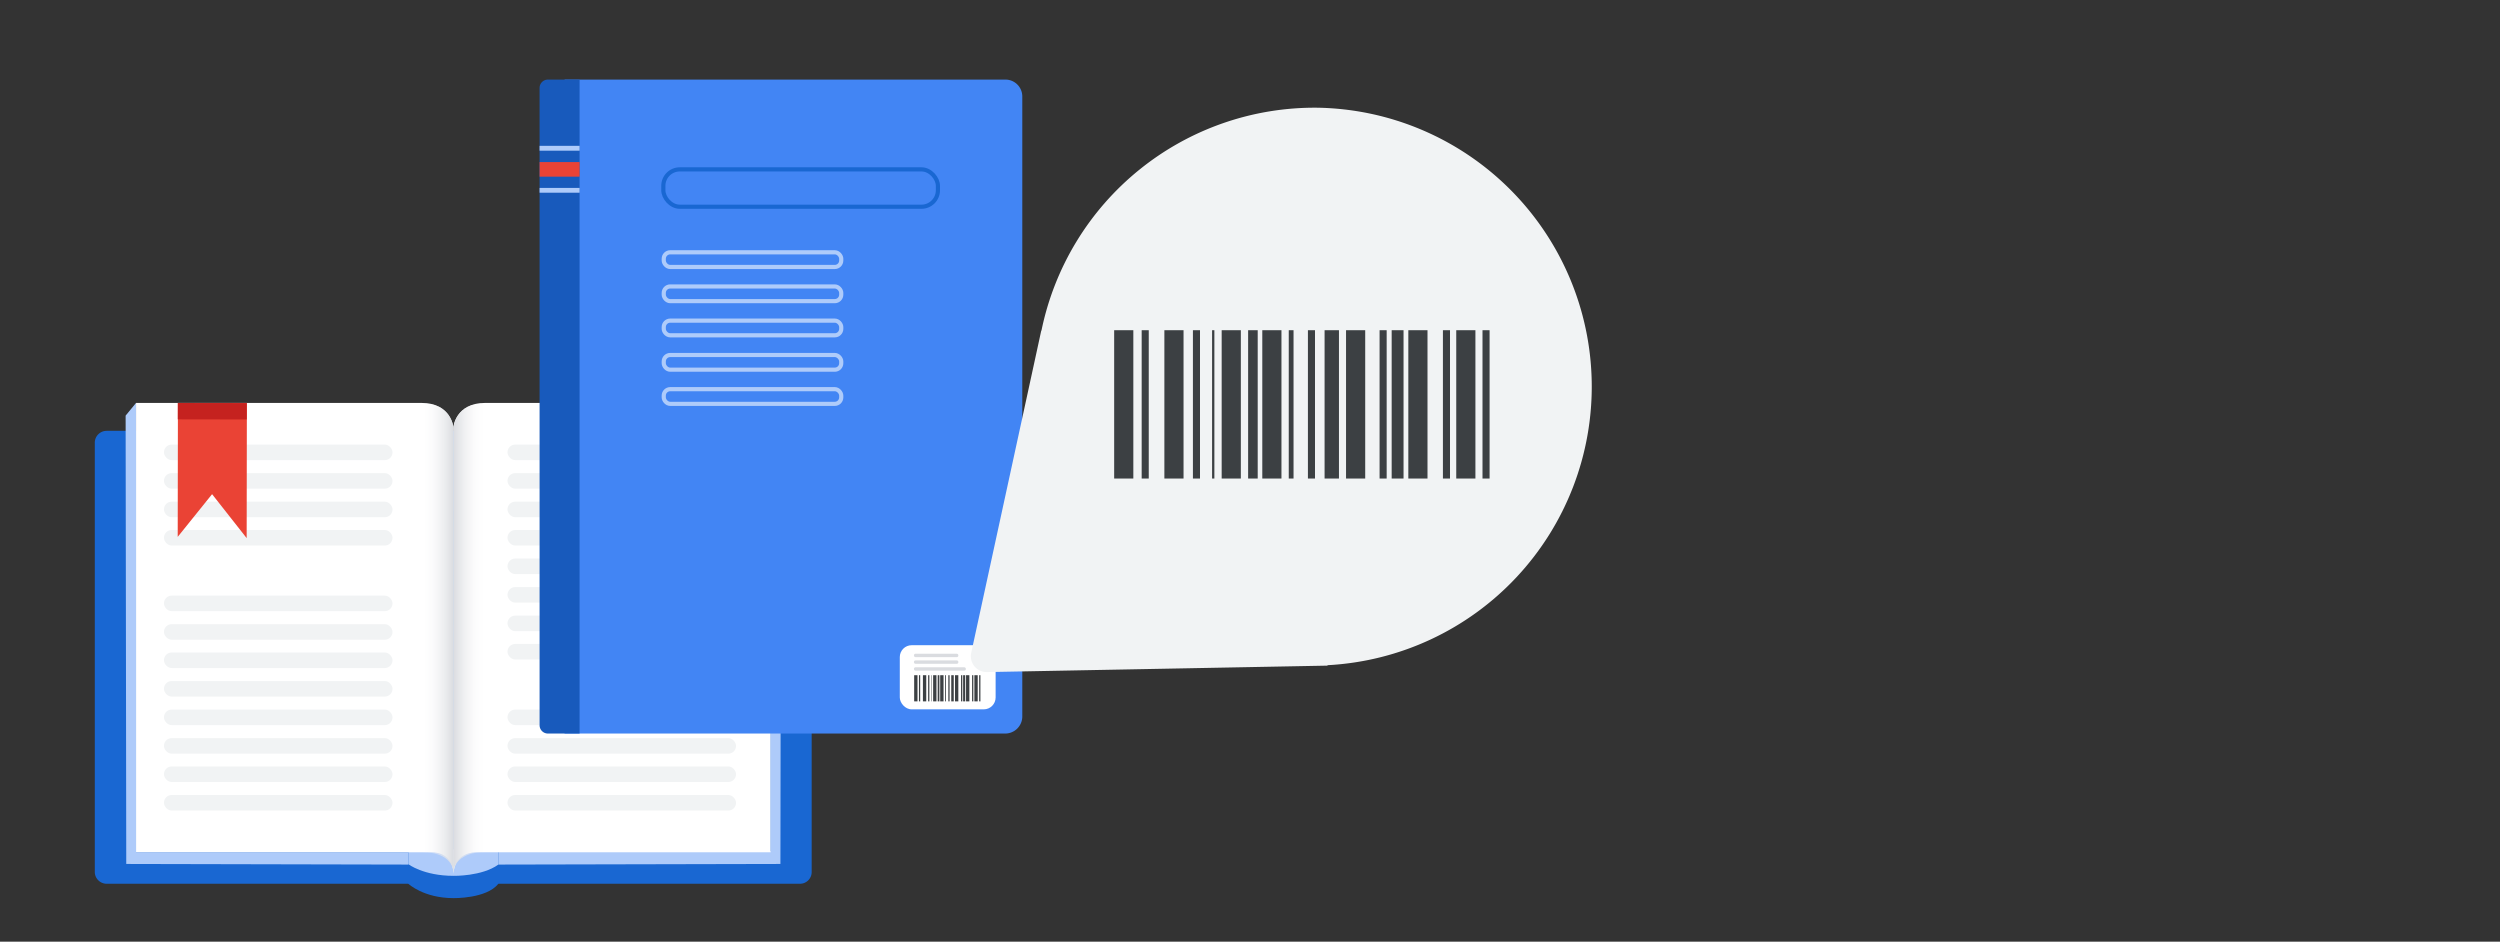 <svg id="Layer_1" data-name="Layer 1" xmlns="http://www.w3.org/2000/svg" xmlns:xlink="http://www.w3.org/1999/xlink" viewBox="0 0 1200 452"><rect x="0" y="0" width="1200" height="452" fill="#333333" stroke="none"/><defs><style>.cls-1{fill:#1967d2;}.cls-2{fill:#aecbfa;}.cls-3{fill:#fff;}.cls-4{fill:url(#linear-gradient);}.cls-5{fill:url(#linear-gradient-2);}.cls-6{fill:#f1f3f4;}.cls-7{fill:#ea4335;}.cls-8{fill:#c5221f;}.cls-9{fill:#4285f4;}.cls-10{fill:#185abc;}.cls-11,.cls-14{fill:none;stroke-miterlimit:10;stroke-width:2px;}.cls-11{stroke:#1967d2;}.cls-12{fill:#3c4043;}.cls-13{fill:#dadce0;}.cls-14{stroke:#aecbfa;}</style><linearGradient id="linear-gradient" x1="202.24" y1="306.21" x2="217.7" y2="306.21" gradientUnits="userSpaceOnUse"><stop offset="0" stop-color="#fff" stop-opacity="0"/><stop offset="1" stop-color="#dadce0"/></linearGradient><linearGradient id="linear-gradient-2" x1="232.82" y1="306.21" x2="217.71" y2="306.21" xlink:href="#linear-gradient"/></defs><path class="cls-1" d="M384,206.8H51.2a5.7,5.7,0,0,0-5.7,5.6V418.6a5.7,5.7,0,0,0,5.7,5.6H384a5.6,5.6,0,0,0,5.6-5.6V212.4A5.6,5.6,0,0,0,384,206.8Z"/><path class="cls-1" d="M196,415.5v8.7s7.3,6.9,21.7,6.9c0,0,15.9.3,21.5-6.9v-8.7Z"/><path class="cls-1" d="M196,409.5v8.7s7.3,6.9,21.7,6.9c0,0,13.6.4,21.5-6.6v-9Z"/><path class="cls-2" d="M196,407.7v7.1s7.3,5.6,21.7,5.6c0,0,13.6.3,21.5-5.4v-7.3Z"/><polygon class="cls-2" points="239.2 415 374.6 414.7 374.9 199.5 369.9 193.4 369.9 408.6 239.2 408.6 239.2 415"/><polygon class="cls-2" points="196 415 60.6 414.7 60.3 199.5 65.3 193.4 65.3 409.1 196 409.1 196 415"/><path class="cls-3" d="M217.6,205.1s.9-11.7,15.4-11.7H369.9V409.1H228.3s-10.3-.2-10.6,10.4Z"/><path class="cls-3" d="M217.6,205.1s-.9-11.7-15.4-11.7H65.3V409.1H207s10-.7,10.7,9.9Z"/><path class="cls-4" d="M217.6,205.1s-.9-11.7-15.4-11.7l.6,215.7s14.2-.7,14.9,9.9Z"/><path class="cls-5" d="M217.7,205.1s.9-11.7,15.4-11.7l-.5,215.7s-14.2-.7-15,9.9Z"/><rect class="cls-6" x="243.6" y="213.4" width="109.7" height="7.46" rx="3.7"/><rect class="cls-6" x="243.6" y="227.1" width="109.7" height="7.46" rx="3.7"/><rect class="cls-6" x="243.6" y="240.8" width="109.7" height="7.46" rx="3.7"/><rect class="cls-6" x="243.6" y="254.4" width="109.7" height="7.46" rx="3.7"/><rect class="cls-6" x="243.6" y="268.1" width="109.7" height="7.46" rx="3.7"/><rect class="cls-6" x="243.6" y="281.8" width="109.7" height="7.46" rx="3.7"/><rect class="cls-6" x="243.6" y="295.5" width="109.7" height="7.46" rx="3.7"/><rect class="cls-6" x="243.6" y="309.1" width="109.7" height="7.46" rx="3.7"/><rect class="cls-6" x="243.6" y="340.6" width="109.7" height="7.46" rx="3.7"/><rect class="cls-6" x="243.6" y="354.3" width="109.7" height="7.46" rx="3.7"/><rect class="cls-6" x="243.6" y="367.9" width="109.7" height="7.46" rx="3.7"/><rect class="cls-6" x="243.6" y="381.6" width="109.7" height="7.46" rx="3.7"/><rect class="cls-6" x="78.7" y="381.6" width="109.7" height="7.46" rx="3.7"/><rect class="cls-6" x="78.7" y="367.9" width="109.7" height="7.46" rx="3.7"/><rect class="cls-6" x="78.7" y="354.3" width="109.7" height="7.46" rx="3.7"/><rect class="cls-6" x="78.7" y="340.6" width="109.7" height="7.46" rx="3.7"/><rect class="cls-6" x="78.7" y="326.9" width="109.7" height="7.46" rx="3.7"/><rect class="cls-6" x="78.7" y="313.2" width="109.7" height="7.46" rx="3.7"/><rect class="cls-6" x="78.7" y="299.6" width="109.7" height="7.46" rx="3.7"/><rect class="cls-6" x="78.7" y="285.9" width="109.7" height="7.46" rx="3.7"/><rect class="cls-6" x="78.7" y="254.4" width="109.7" height="7.46" rx="3.7"/><rect class="cls-6" x="78.7" y="240.8" width="109.7" height="7.46" rx="3.7"/><rect class="cls-6" x="78.7" y="227.1" width="109.7" height="7.46" rx="3.7"/><rect class="cls-6" x="78.7" y="213.4" width="109.7" height="7.46" rx="3.7"/><polygon class="cls-7" points="118.5 193.4 85.4 193.4 85.3 257.7 101.8 237.2 118.4 258.3 118.5 193.4"/><rect class="cls-8" x="85.4" y="193.5" width="33.1" height="7.85" transform="translate(203.5 395) rotate(-179.9)"/><path class="cls-9" d="M271,352.1H482.6a8.2,8.2,0,0,0,8.1-8.1V46.3a8.1,8.1,0,0,0-8.1-8.1H271Z"/><path class="cls-10" d="M278.2,352.1H263a4,4,0,0,1-4-4V42.2a4,4,0,0,1,4-4h15.2Z"/><rect class="cls-7" x="259" y="77.8" width="19.2" height="7"/><rect class="cls-2" x="259" y="70" width="19.2" height="2.33"/><polyline class="cls-2" points="259 92.5 259 90.2 278.2 90.2 278.2 92.5"/><rect class="cls-11" x="318.4" y="81.3" width="131.8" height="17.93" rx="7.9"/><rect class="cls-3" x="431.9" y="309.7" width="46" height="30.79" rx="5.7"/><rect class="cls-12" x="438.8" y="324.1" width="1.6" height="12.56"/><rect class="cls-12" x="443" y="324.1" width="1.6" height="12.56"/><rect class="cls-12" x="447.9" y="324.1" width="1.6" height="12.56"/><rect class="cls-12" x="450.1" y="324.1" width="0.8" height="12.56"/><rect class="cls-12" x="453.6" y="324.1" width="0.4" height="12.56"/><rect class="cls-12" x="456.6" y="324.1" width="1.2" height="12.56"/><rect class="cls-12" x="451.3" y="324.1" width="1.6" height="12.56"/><rect class="cls-12" x="441.1" y="324.1" width="0.6" height="12.56"/><rect class="cls-12" x="445.5" y="324.1" width="0.6" height="12.56"/><rect class="cls-12" x="458.4" y="324.1" width="1.6" height="12.56"/><rect class="cls-12" x="461.3" y="324.1" width="0.6" height="12.56"/><rect class="cls-12" x="455.2" y="324.1" width="0.6" height="12.56"/><rect class="cls-12" x="462.3" y="324.1" width="1" height="12.56"/><rect class="cls-12" x="447.1" y="324.1" width="0.2" height="12.56"/><rect class="cls-12" x="463.7" y="324.1" width="1.6" height="12.56"/><rect class="cls-12" x="467.7" y="324.1" width="1.6" height="12.56"/><rect class="cls-12" x="466.6" y="324.1" width="0.6" height="12.56"/><rect class="cls-12" x="470" y="324.1" width="0.6" height="12.56"/><rect class="cls-13" x="438.7" y="313.8" width="21.3" height="1.62" rx="0.7"/><rect class="cls-13" x="438.7" y="317" width="21.3" height="1.62" rx="0.7"/><rect class="cls-13" x="438.7" y="320.3" width="24.9" height="1.62" rx="0.7"/><rect class="cls-14" x="318.6" y="121.1" width="85.2" height="7.05" rx="3.1"/><rect class="cls-14" x="318.6" y="137.5" width="85.2" height="7.05" rx="3.1"/><rect class="cls-14" x="318.6" y="153.9" width="85.2" height="7.05" rx="3.1"/><rect class="cls-14" x="318.6" y="170.4" width="85.2" height="7.05" rx="3.1"/><rect class="cls-14" x="318.6" y="186.8" width="85.2" height="7.05" rx="3.1"/><path class="cls-6" d="M632.4,51.7a133.9,133.9,0,0,1,4.7,267.6l.2.2-163.6,3.1a7.6,7.6,0,0,1-7.5-9.3l33.6-154.6h.1A133.9,133.9,0,0,1,632.4,51.7Z"/><rect class="cls-12" x="534.8" y="158.5" width="9.2" height="71.2"/><rect class="cls-12" x="558.9" y="158.5" width="9.2" height="71.2"/><rect class="cls-12" x="586.4" y="158.5" width="9.2" height="71.2"/><rect class="cls-12" x="599.1" y="158.5" width="4.6" height="71.2"/><rect class="cls-12" x="618.6" y="158.5" width="2.3" height="71.2"/><rect class="cls-12" x="635.8" y="158.5" width="6.9" height="71.2"/><rect class="cls-12" x="605.9" y="158.5" width="9.2" height="71.2"/><rect class="cls-12" x="548" y="158.5" width="3.4" height="71.2"/><rect class="cls-12" x="572.6" y="158.5" width="3.4" height="71.2"/><rect class="cls-12" x="646.1" y="158.5" width="9.2" height="71.2"/><rect class="cls-12" x="662.2" y="158.5" width="3.4" height="71.2"/><rect class="cls-12" x="627.8" y="158.5" width="3.4" height="71.2"/><rect class="cls-12" x="668" y="158.5" width="5.7" height="71.2"/><rect class="cls-12" x="581.8" y="158.5" width="1.1" height="71.2"/><rect class="cls-12" x="676" y="158.5" width="9.2" height="71.2"/><rect class="cls-12" x="699" y="158.5" width="9.2" height="71.2"/><rect class="cls-12" x="692.6" y="158.5" width="3.4" height="71.2"/><rect class="cls-12" x="711.6" y="158.5" width="3.4" height="71.2"/></svg>